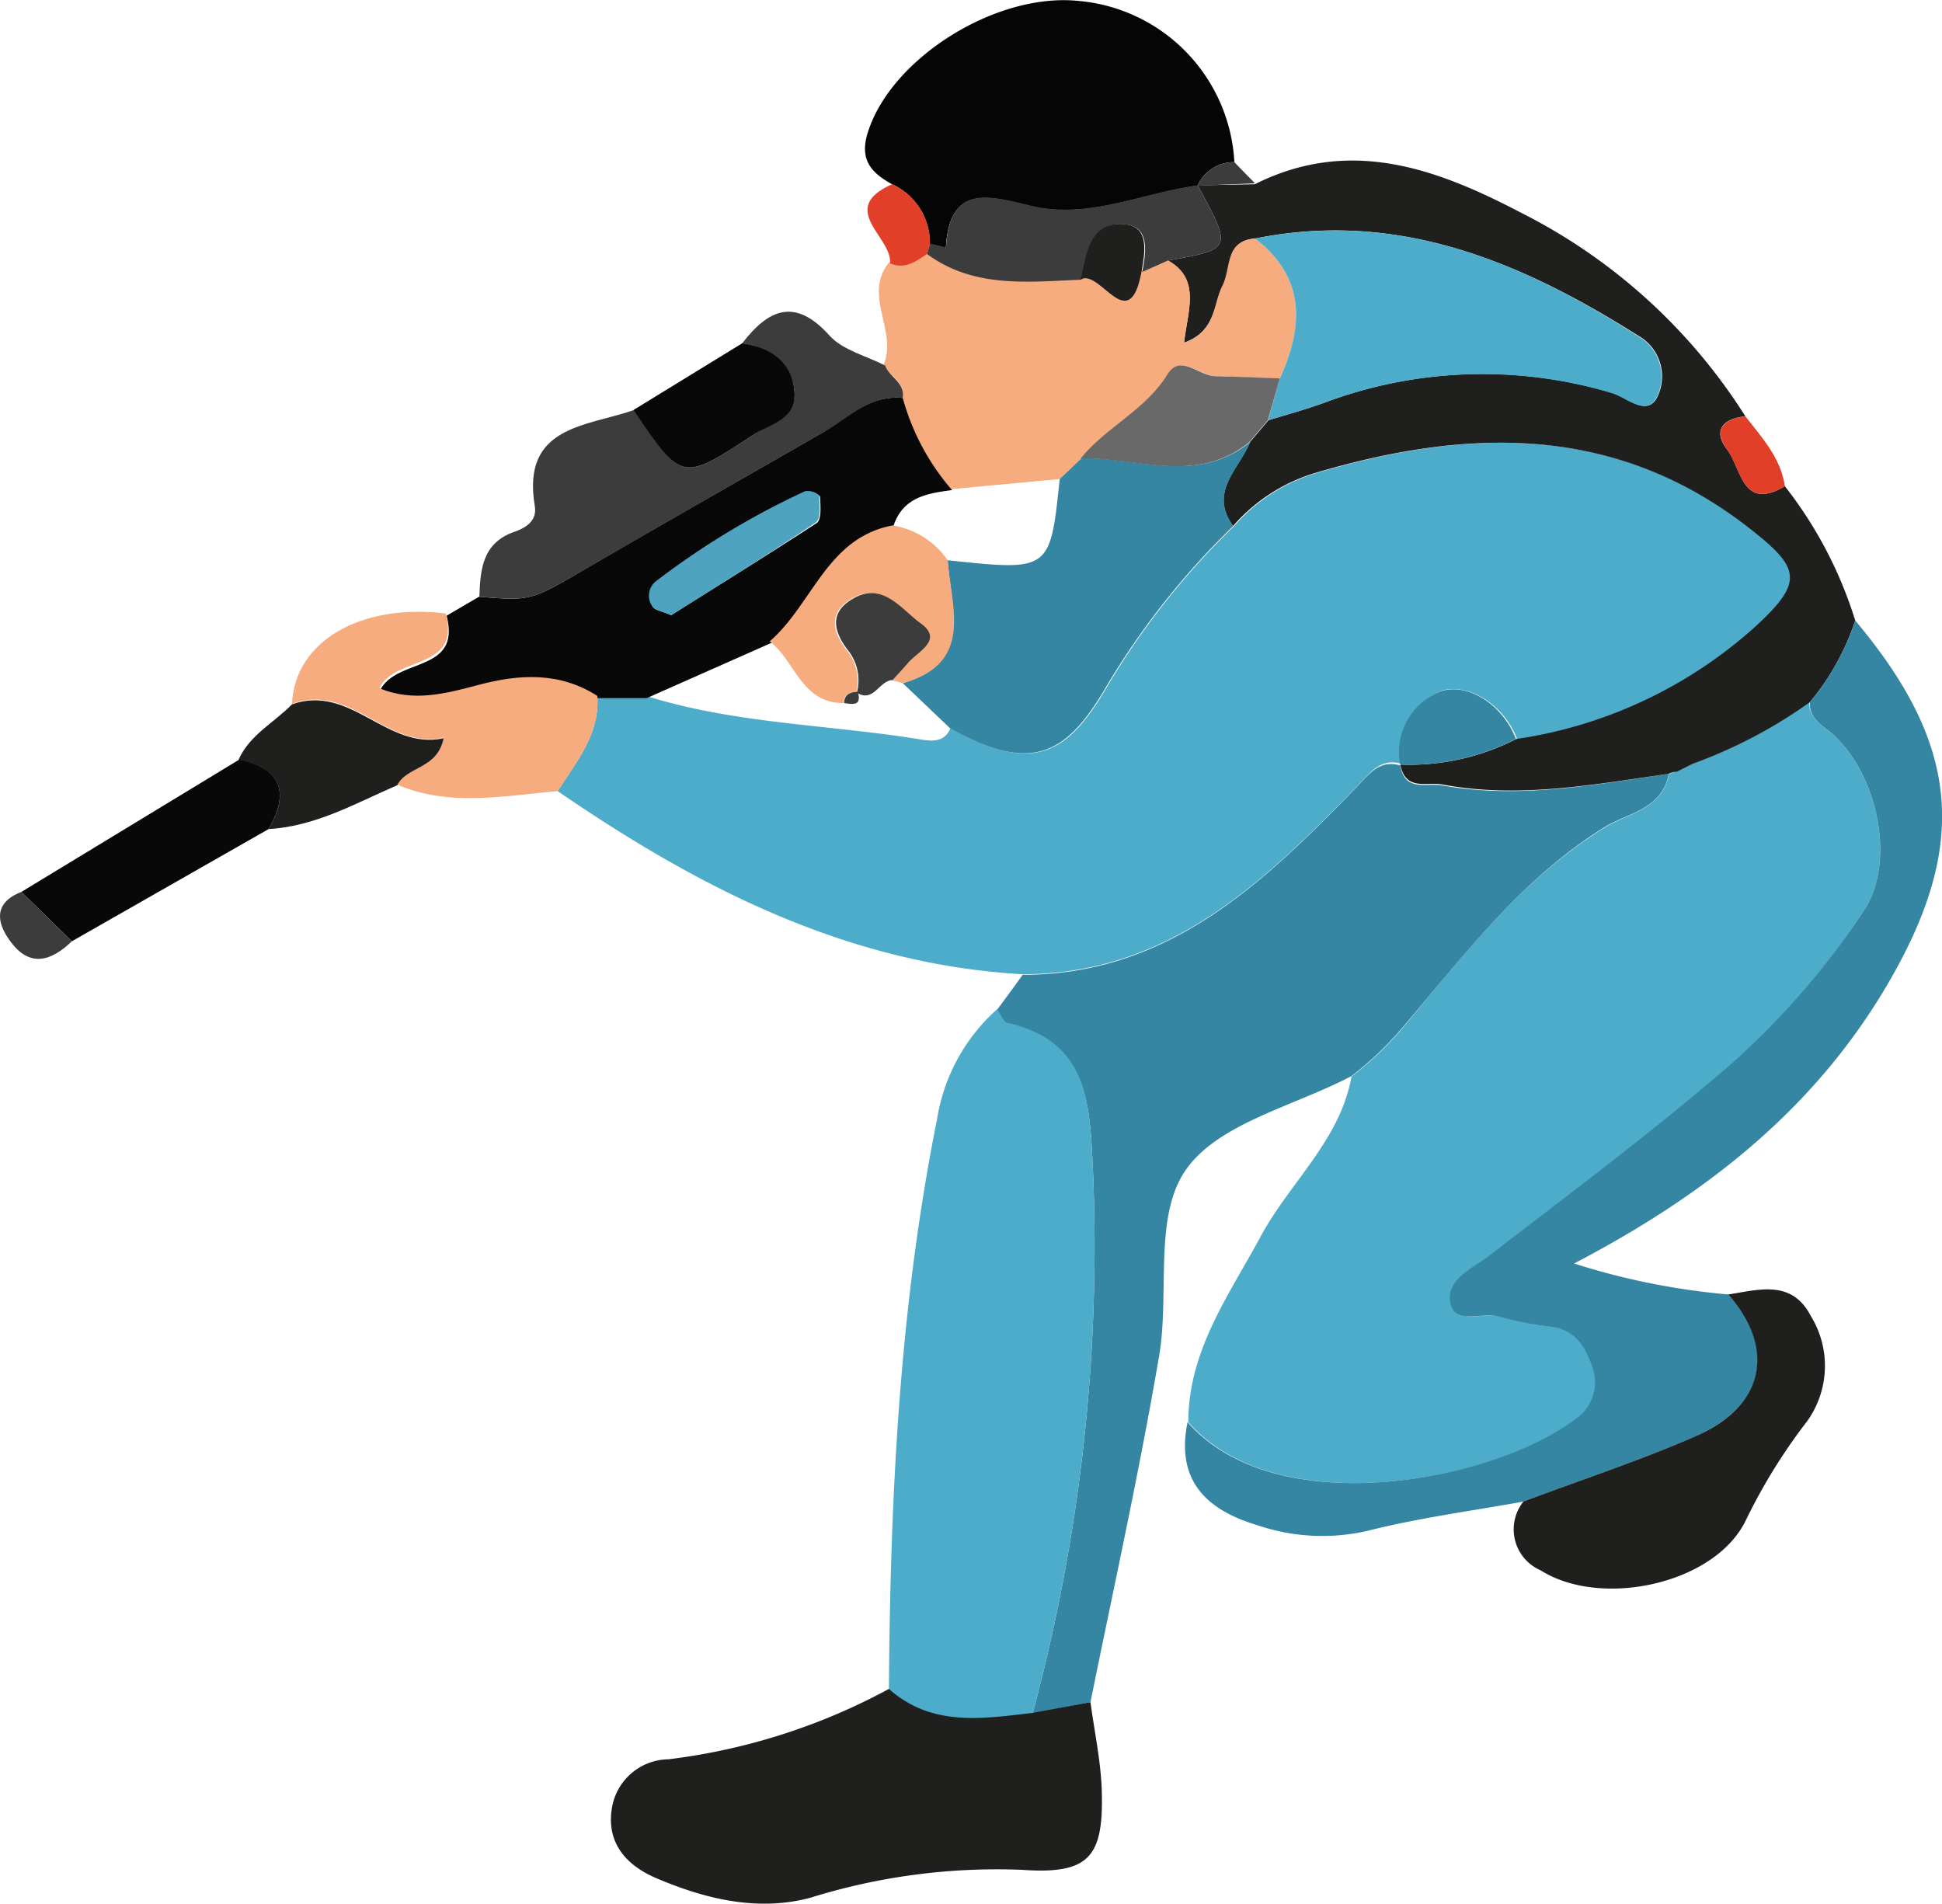 <?xml version="1.0" encoding="UTF-8"?> <svg xmlns="http://www.w3.org/2000/svg" viewBox="0 0 105.41 103.35"> <defs> <style>.cls-1{fill:#4eaccb;}.cls-2{fill:#3586a2;}.cls-3{fill:#1f1f1e;}.cls-4{fill:#f6ac7f;}.cls-5{fill:#050505;}.cls-6{fill:#080808;}.cls-7{fill:#3c3c3c;}.cls-8{fill:#e23f29;}.cls-9{fill:#6a6969;}.cls-10{fill:#4ea3c0;}</style> </defs> <title>Ресурс 1</title> <g id="Слой_2" data-name="Слой 2"> <g id="Слой_1-2" data-name="Слой 1"> <path class="cls-1" d="M55.51,52.88c-9.5-.54-17.59-4.69-25.24-9.94,1-1.59,2.3-3.09,2.15-5.17l2.65,0C39.92,39.3,45,39.32,50,40.14c.6.1,1.28.15,1.59-.62,4.55,2.58,6.4,1.37,8.53-2.3a41.86,41.86,0,0,1,6.86-8.66,9.57,9.57,0,0,1,4.49-2.89c8.26-2.44,16.24-2.69,23.52,3,2.77,2.16,3,2.9.36,5.33a24.71,24.71,0,0,1-13,6.12c-.71-1.87-2.58-3-4-2.66a3.53,3.53,0,0,0-2.27,4l0,0c-1.16-.35-1.75.53-2.39,1.19C68.59,47.9,63.45,52.87,55.51,52.88Z"></path> <path class="cls-1" d="M64.5,77.19c0-3.88,2.2-6.88,3.94-10.1,1.58-2.93,4.3-5.2,4.92-8.66a18.3,18.3,0,0,0,2.72-2.57c3.34-4,6.47-8.12,11-10.93,1.25-.78,3.16-1,3.51-2.91A.71.71,0,0,1,91,41.9l.84-.44a26.47,26.47,0,0,0,6.36-3.34c0,1,.9,1.34,1.48,1.92,2.34,2.32,3.18,6.87,1.48,9.39A42,42,0,0,1,94,57.78c-4.25,3.68-8.74,7-13.18,10.44-.84.65-2.31,1.3-2,2.6.3,1.07,1.69.4,2.57.63a18.88,18.88,0,0,0,2.79.56c1.43.13,2,1.14,2.35,2.27a2.42,2.42,0,0,1-1,2.78C81.11,80.38,69.31,82.7,64.5,77.19Z"></path> <path class="cls-2" d="M90.58,42c-.35,1.94-2.26,2.13-3.51,2.91-4.52,2.81-7.65,7-11,10.93a18.3,18.3,0,0,1-2.72,2.57c-3.09,1.63-7.24,2.55-9,5.11s-.84,6.75-1.45,10.17C61.82,80,60.45,86.16,59.19,92.39L56.05,93a97.24,97.24,0,0,0,3.28-29.36c-.18-3.57-.16-7.06-4.65-8.09-.23-.05-.37-.48-.56-.74.47-.63.93-1.26,1.39-1.9,7.94,0,13.08-5,18.11-10.17.64-.66,1.23-1.54,2.39-1.19.24,1.46,1.43.92,2.28,1.08C82.43,43.38,86.5,42.6,90.58,42Z"></path> <path class="cls-1" d="M54.12,54.78c.19.26.33.69.56.74,4.49,1,4.47,4.52,4.65,8.09A97.24,97.24,0,0,1,56.05,93c-2.73.32-5.47.77-7.8-1.3.07-10.38.56-20.72,2.61-30.94A10.12,10.12,0,0,1,54.12,54.78Z"></path> <path class="cls-3" d="M90.58,42c-4.08.58-8.15,1.36-12.29.58-.85-.16-2,.38-2.28-1.08l0,0a12.71,12.71,0,0,0,6.29-1.39,24.71,24.71,0,0,0,13-6.12c2.64-2.43,2.41-3.17-.36-5.33-7.28-5.68-15.26-5.43-23.52-3a9.57,9.57,0,0,0-4.49,2.89c-1.35-1.86.34-3.1.92-4.56l1-1.18c1-.31,2-.58,3-.94a24.49,24.49,0,0,1,15.64-.55c.79.23,1.94,1.36,2.48.2a2.54,2.54,0,0,0-1.08-3.32c-6.34-4-13-6.81-20.73-5.26-1.68.12-1.3,1.64-1.79,2.58S66,18,64.27,18.6c.2-1.76.92-3.44-.87-4.46,3.49-.62,3.49-.62,1.61-4.08v0L68.11,10c5.13-2.57,9.81-.88,14.4,1.52A30.79,30.79,0,0,1,94.74,22.6c-1.22.11-1.79.77-1,1.79s.82,3.38,3.14,2a22.62,22.62,0,0,1,3.82,7.29,13.46,13.46,0,0,1-2.47,4.44,26.47,26.47,0,0,1-6.36,3.34L91,41.9A.71.71,0,0,0,90.58,42Z"></path> <path class="cls-2" d="M98.23,38.12a13.46,13.46,0,0,0,2.47-4.44c5.69,6.77,6.18,12.2,1.74,19.77-3.94,6.71-9.77,11.35-17,15.13a38.5,38.5,0,0,0,8.38,1.68c2.59,2.95,2,6-1.74,7.68-3.06,1.34-6.25,2.38-9.38,3.56-2.81.51-5.66.88-8.43,1.58a10.92,10.92,0,0,1-6-.29c-2.79-.83-4.46-2.43-3.81-5.6,4.81,5.51,16.61,3.19,21-.13a2.42,2.42,0,0,0,1-2.78c-.38-1.13-.92-2.14-2.35-2.27a18.88,18.88,0,0,1-2.79-.56c-.88-.23-2.27.44-2.57-.63-.36-1.3,1.11-1.95,2-2.6,4.44-3.43,8.93-6.76,13.18-10.44a42,42,0,0,0,7.23-8.35c1.7-2.52.86-7.07-1.48-9.39C99.13,39.46,98.21,39.16,98.23,38.12Z"></path> <path class="cls-3" d="M48.25,91.67c2.33,2.07,5.07,1.62,7.8,1.3l3.14-.58c.21,1.57.55,3.14.61,4.71.12,3.65-.62,4.65-4.31,4.39A34,34,0,0,0,44,103c-2.85.77-5.71.08-8.38-1.06-1.56-.66-2.69-1.85-2.42-3.71a3.15,3.15,0,0,1,3.08-2.74A33.68,33.68,0,0,0,48.25,91.67Z"></path> <path class="cls-4" d="M63.4,14.14c1.79,1,1.07,2.7.87,4.46,1.75-.61,1.56-2.07,2.07-3.07s.11-2.46,1.79-2.58c2.74,2.12,2.63,4.75,1.34,7.59-1.16,0-2.32-.1-3.47-.12-.88,0-1.88-1.24-2.58-.1-1.2,1.95-3.33,2.85-4.71,4.56L57.52,26l-5.88.55a12.75,12.75,0,0,1-2.68-5c.17-.85-.7-1.14-1-1.75.79-1.82-1.16-3.79.31-5.57.8.35,1.39-.09,2-.5,2.55,1.88,5.47,1.52,8.35,1.39,1-.61,2.63,3.18,3.3-.41Z"></path> <path class="cls-5" d="M48.42,10c-1.14-.63-1.8-1.34-1.3-2.86,1.29-4,6.94-7.55,11.42-7.09A9.28,9.28,0,0,1,67,8.8a2.16,2.16,0,0,0-2,1.28v0c-3,.4-5.94,1.86-9.07,1.1-2.25-.54-4.39-1.21-4.59,2.27l-.87-.21A3.5,3.5,0,0,0,48.42,10Z"></path> <path class="cls-6" d="M49,21.6a12.75,12.75,0,0,0,2.68,5c-1.37.18-2.7.39-3.2,2-3.56.68-4.33,4.27-6.6,6.29l-6.77,3-2.65,0c-2-1.3-4.2-1.19-6.43-.6-1.77.47-3.56,1-5.4.18.89-1.79,4.42-.93,3.61-4.05L26,32.39c2.84.23,2.82.21,5.79-1.52,4.29-2.5,8.61-4.95,12.92-7.43C46,22.67,47.19,21.42,49,21.6ZM36.43,33.39c2.62-1.65,5.29-3.3,7.9-5,.28-.19.2-1,.18-1.45a.92.92,0,0,0-.77-.24,42.85,42.85,0,0,0-8.06,4.86,1,1,0,0,0-.21,1.42C35.62,33.14,36,33.19,36.43,33.39Z"></path> <path class="cls-3" d="M82.69,81.5c3.13-1.18,6.32-2.22,9.38-3.56,3.71-1.63,4.33-4.73,1.74-7.68,1.67-.26,3.45-.82,4.48,1.17a5.16,5.16,0,0,1-.2,5.71,30.74,30.74,0,0,0-3.31,5.34c-1.65,3.5-7.87,4.84-11.16,2.75A2.42,2.42,0,0,1,82.69,81.5Z"></path> <path class="cls-7" d="M49,21.6c-1.77-.18-2.92,1.07-4.27,1.84-4.31,2.48-8.63,4.93-12.92,7.43-3,1.73-2.95,1.75-5.79,1.52.05-1.51.17-2.94,1.94-3.54.57-.2,1.2-.58,1.07-1.37-.74-4.38,2.79-4.32,5.4-5.23C37,26.13,37,26.16,40.86,23.62c.92-.61,2.39-1,2.26-2.41s-1.31-2.35-2.83-2.58c1.43-1.86,2.87-2.5,4.75-.4.71.78,2,1.09,3,1.61C48.26,20.46,49.13,20.75,49,21.6Z"></path> <path class="cls-4" d="M24.2,33.3c.81,3.12-2.72,2.26-3.61,4.05,1.84.78,3.63.29,5.4-.18,2.23-.59,4.39-.7,6.43.6.15,2.08-1.12,3.58-2.15,5.17-2.92.25-5.85.87-8.71-.35.52-1,2.18-.86,2.52-2.55-3.1.67-5-3-8.23-1.84C16,34.81,19.57,32.73,24.2,33.3Z"></path> <path class="cls-6" d="M14.58,45,3.9,51.09,1.16,48.41,13,41.22C15.26,41.71,15.74,43,14.58,45Z"></path> <path class="cls-3" d="M14.58,45c1.16-2,.68-3.28-1.63-3.77.61-1.35,1.92-2,2.9-3,3.2-1.13,5.13,2.51,8.23,1.84-.34,1.69-2,1.51-2.52,2.55C19.3,43.6,17.14,44.85,14.58,45Z"></path> <path class="cls-6" d="M40.29,18.63c1.52.23,2.68,1,2.83,2.58s-1.34,1.8-2.26,2.41C37,26.16,37,26.13,34.39,22.25Z"></path> <path class="cls-8" d="M48.42,10a3.5,3.5,0,0,1,2.06,3.23,3.62,3.62,0,0,1-.17.56c-.61.41-1.2.85-2,.5C48.44,12.86,45.42,11.35,48.42,10Z"></path> <path class="cls-8" d="M96.88,26.39c-2.32,1.38-2.37-1-3.14-2s-.22-1.68,1-1.79C95.64,23.76,96.66,24.85,96.88,26.39Z"></path> <path class="cls-7" d="M1.16,48.41,3.9,51.09c-1.11,1.07-2.28,1.46-3.34,0C-.2,50.07-.35,49,1.16,48.41Z"></path> <path class="cls-7" d="M65,10.08A2.16,2.16,0,0,1,67,8.8c.37.39.75.77,1.12,1.15Z"></path> <path class="cls-2" d="M57.52,26l1.19-1.13c3.07-.06,6.29,1.45,9.15-.88-.58,1.46-2.27,2.7-.92,4.56a41.86,41.86,0,0,0-6.86,8.66c-2.13,3.67-4,4.88-8.53,2.3L49,37.08c3.84-1.11,2.6-4.09,2.44-6.67C57,31,57,31,57.52,26Z"></path> <path class="cls-2" d="M82.28,40.11A12.71,12.71,0,0,1,76,41.5a3.53,3.53,0,0,1,2.27-4C79.7,37.08,81.57,38.24,82.28,40.11Z"></path> <path class="cls-2" d="M91,41.9l.84-.44Z"></path> <path class="cls-1" d="M69.47,20.54c1.29-2.84,1.4-5.47-1.34-7.59,7.75-1.55,14.39,1.22,20.73,5.26a2.54,2.54,0,0,1,1.08,3.32c-.54,1.16-1.69,0-2.48-.2a24.49,24.49,0,0,0-15.64.55c-1,.36-2,.63-3,.94Z"></path> <path class="cls-7" d="M50.31,13.78a3.62,3.62,0,0,0,.17-.56l.87.21c.2-3.48,2.34-2.81,4.59-2.27,3.13.76,6.05-.7,9.07-1.1,1.88,3.46,1.88,3.46-1.61,4.08L62,14.76c.19-1,.44-2.43-.88-2.58-1.94-.21-2.1,1.57-2.42,3C55.78,15.3,52.86,15.66,50.31,13.78Z"></path> <path class="cls-9" d="M69.47,20.54l-.66,2.28-1,1.18c-2.86,2.33-6.08.82-9.15.88,1.38-1.71,3.51-2.61,4.71-4.56.7-1.14,1.7.08,2.58.1C67.15,20.44,68.31,20.5,69.47,20.54Z"></path> <path class="cls-3" d="M58.66,15.17c.32-1.42.48-3.2,2.42-3,1.32.15,1.07,1.53.88,2.58C61.29,18.35,59.7,14.56,58.66,15.17Z"></path> <path class="cls-4" d="M48.44,28.52a4.47,4.47,0,0,1,3,1.89C51.64,33,52.88,36,49,37.08l-.62-.17c.28-.31.56-.61.83-.92.53-.64,2-1.24.69-2.16-1-.75-2.1-2.37-3.79-1.26-1.16.74-.89,1.75-.18,2.69a2.62,2.62,0,0,1,.54,2.34l.05-.05c-.42,0-.71.15-.74.61-2.29,0-2.61-2.28-4-3.35C44.11,32.79,44.88,29.2,48.44,28.52Z"></path> <path class="cls-10" d="M36.43,33.39c-.45-.2-.81-.25-1-.45a1,1,0,0,1,.21-1.42,42.85,42.85,0,0,1,8.06-4.86.92.92,0,0,1,.77.24c0,.49.1,1.26-.18,1.45C41.72,30.09,39.05,31.74,36.43,33.39Z"></path> <path class="cls-7" d="M46.51,37.6A2.62,2.62,0,0,0,46,35.26c-.71-.94-1-1.95.18-2.69,1.69-1.11,2.74.51,3.79,1.26,1.27.92-.16,1.52-.69,2.16-.27.31-.55.61-.83.92C47.71,36.94,47.43,38.16,46.51,37.6Z"></path> <path class="cls-7" d="M45.82,38.16c0-.46.32-.61.74-.61C46.79,38.33,46.29,38.23,45.82,38.16Z"></path> </g> </g> </svg> 